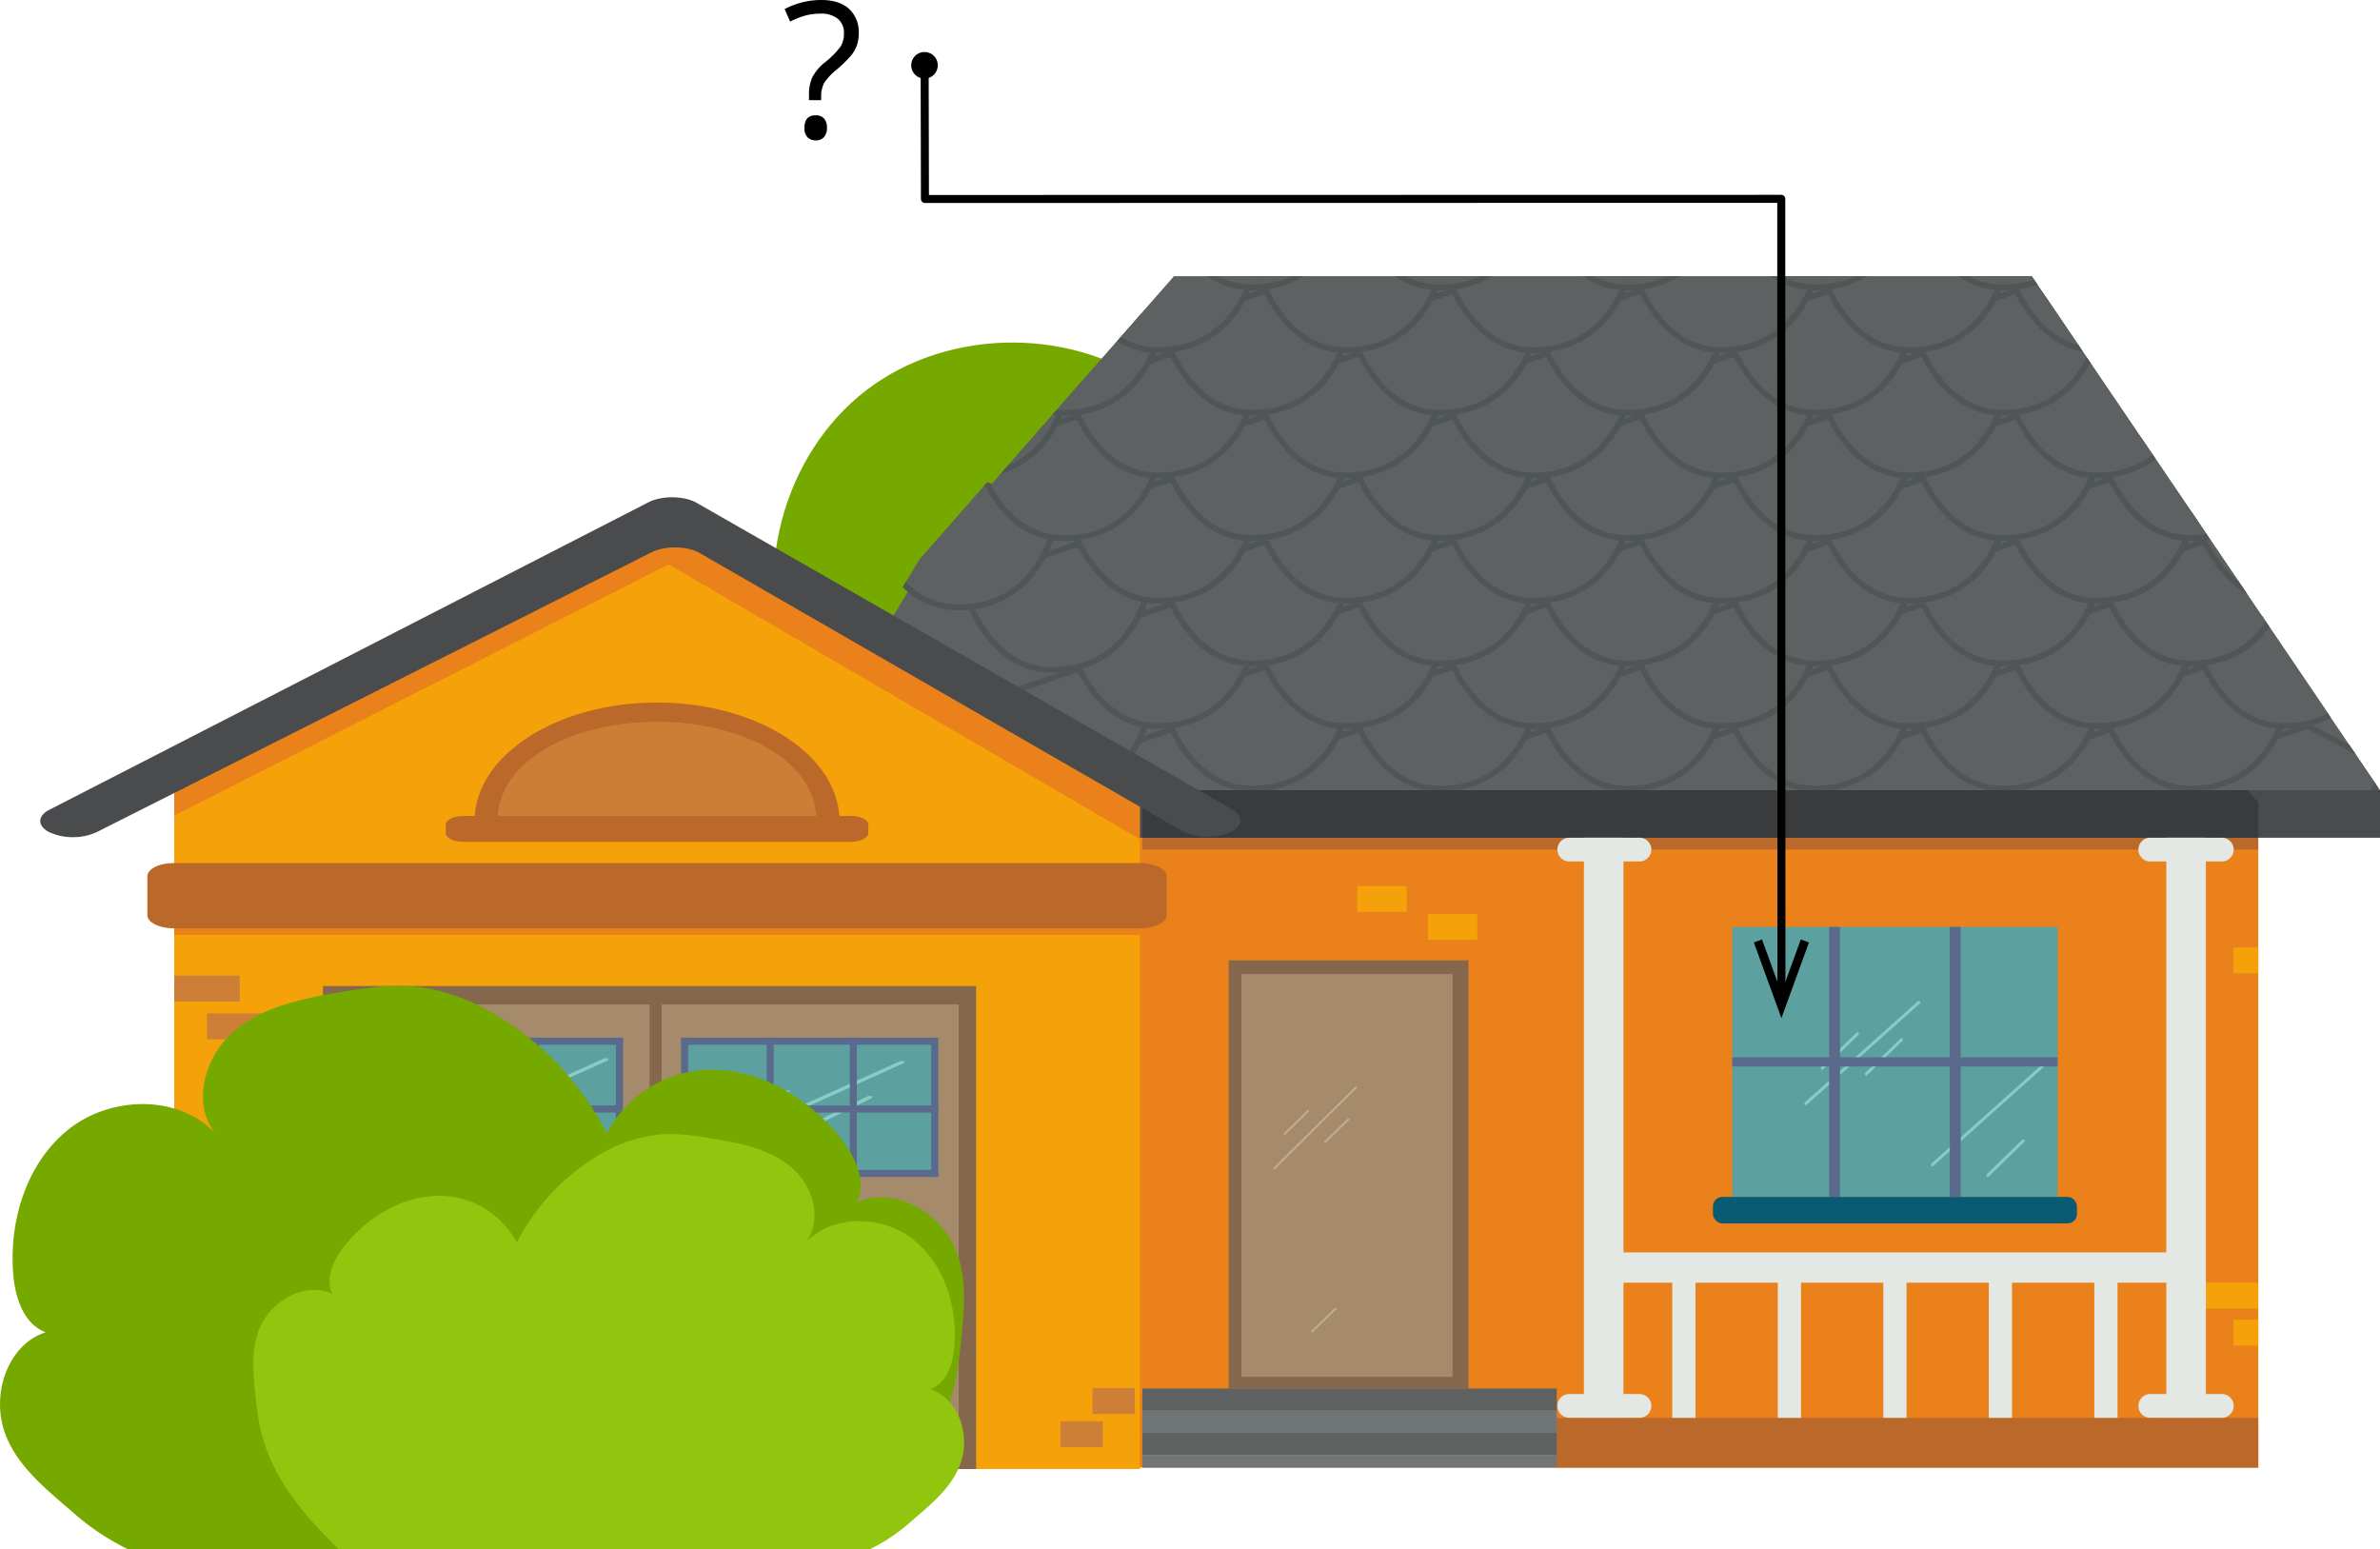 <svg xmlns="http://www.w3.org/2000/svg" width="632.91" height="412.01" viewBox="0 0 632.91 412.01">
  <defs>
    <style>
      .cls-1 {
        fill: #76a900;
      }

      .cls-1, .cls-10, .cls-14, .cls-18, .cls-22, .cls-23, .cls-24, .cls-25, .cls-26, .cls-27, .cls-29, .cls-30, .cls-31, .cls-4, .cls-6, .cls-7, .cls-8, .cls-9 {
        fill-rule: evenodd;
      }

      .cls-2, .cls-25 {
        fill: #ea811a;
      }

      .cls-23, .cls-3 {
        fill: #f4a10a;
      }

      .cls-4 {
        fill: #4a4b4d;
      }

      .cls-27, .cls-5 {
        fill: #ba692a;
      }

      .cls-6 {
        fill: #3a3b3d;
      }

      .cls-19, .cls-7 {
        fill: #5d6162;
      }

      .cls-8 {
        fill: #505656;
      }

      .cls-9 {
        fill: #494c4d;
      }

      .cls-10 {
        fill: #3f4444;
      }

      .cls-11 {
        fill: #85674d;
      }

      .cls-12 {
        fill: #a58a6c;
      }

      .cls-13 {
        fill: #5ca09f;
      }

      .cls-14 {
        fill: #87ccc9;
      }

      .cls-15 {
        fill: #5a6a8c;
      }

      .cls-16 {
        fill: #095b73;
      }

      .cls-17, .cls-18 {
        fill: #e3e8e4;
      }

      .cls-20 {
        fill: #707676;
      }

      .cls-21 {
        fill: #5e6263;
      }

      .cls-22 {
        fill: #c4aa90;
      }

      .cls-24 {
        fill: #8ba850;
      }

      .cls-26 {
        fill: #cc7e36;
      }

      .cls-28 {
        fill: #cd7f37;
      }

      .cls-29 {
        fill: #90c70e;
      }

      .cls-31 {
        fill: none;
        stroke: #000;
        stroke-linecap: round;
        stroke-linejoin: round;
        stroke-width: 2.13px;
      }
    </style>
  </defs>
  <title>flat1Asset 1</title>
  <g id="Layer_2" data-name="Layer 2">
    <g id="Layer_1-2" data-name="Layer 1">
      <path class="cls-1" d="M190.79,387.8c-17.87,3.26-37.94,4.14-52.45-6.78s-16.79-37.59-.36-45.33c-17.84-8-33.94-24.51-33.42-44.06s25.36-36.21,40.81-24.24c-7.91-22.72-15.24-49.91-.78-69.14,14.29-19,42-19.78,65.78-18.78-10.93-25.88-2.26-58.63,20-75.7s56.19-16.89,78.31.42c6.46-17.62,32.4-20.61,47.69-9.73s22,30.08,26.36,48.34c18.36,76.73,11,157,3.51,235.52Z"/>
      <rect class="cls-2" x="289.96" y="195.82" width="310.58" height="194.44"/>
      <rect class="cls-3" x="580.72" y="341.08" width="19.81" height="6.89"/>
      <polygon class="cls-4" points="618.6 195.82 632.91 210.13 632.91 222.76 209.52 222.76 209.52 210.13 302.95 189.09 618.6 195.82"/>
      <rect class="cls-5" x="303.79" y="222.76" width="296.74" height="3.15"/>
      <polygon class="cls-6" points="600.54 222.76 303.79 222.76 303.79 210.13 597.62 210.13 600.54 213.29 600.54 222.76"/>
      <polygon class="cls-7" points="247.68 147 312.21 73.49 540.32 73.49 632.91 210.13 209.52 210.13 247.68 147"/>
      <polygon class="cls-7" points="236.93 211.87 236.17 211.47 234.99 211.87 236.93 211.87"/>
      <polygon class="cls-7" points="286.84 211.87 286.09 211.47 284.9 211.87 286.84 211.87"/>
      <polygon class="cls-8" points="288.48 211.87 282.52 211.87 286.15 210.63 288.48 211.87"/>
      <polygon class="cls-7" points="339.95 210.13 339.19 209.73 338.01 210.13 339.95 210.13"/>
      <polygon class="cls-8" points="341.58 210.13 335.62 210.13 339.26 208.89 341.58 210.13"/>
      <polygon class="cls-7" points="389.87 210.13 389.11 209.73 387.93 210.13 389.87 210.13"/>
      <polygon class="cls-8" points="391.5 210.13 385.54 210.13 389.18 208.89 391.5 210.13"/>
      <polygon class="cls-7" points="439.79 210.13 439.03 209.73 437.85 210.13 439.79 210.13"/>
      <polygon class="cls-8" points="441.42 210.13 435.46 210.13 439.1 208.89 441.42 210.13"/>
      <polygon class="cls-7" points="489.71 210.13 488.95 209.73 487.77 210.13 489.71 210.13"/>
      <polygon class="cls-8" points="491.34 210.13 485.38 210.13 489.02 208.89 491.34 210.13"/>
      <polygon class="cls-7" points="539.62 210.13 538.87 209.73 537.68 210.13 539.62 210.13"/>
      <polygon class="cls-8" points="541.25 210.13 535.3 210.13 538.93 208.89 541.25 210.13"/>
      <polygon class="cls-7" points="589.54 210.13 588.79 209.73 587.6 210.13 589.54 210.13"/>
      <polygon class="cls-8" points="591.17 210.13 585.22 210.13 588.85 208.89 591.17 210.13"/>
      <path class="cls-7" d="M283.94,203.36a41.14,41.14,0,0,0,2.54,6.77h45.31a34.9,34.9,0,0,0,2.07-6.62l-19.62-10.44Z"/>
      <path class="cls-8" d="M284.87,203.85a43.84,43.84,0,0,0,2.48,6.28h-1.69a41.73,41.73,0,0,1-2.47-6.58l-.17-.69,31.28-10.63,20.43,10.87-.12.56a35.87,35.87,0,0,1-2,6.47h-1.73a34.77,34.77,0,0,0,2.07-6.22l-18.82-10Z"/>
      <path class="cls-7" d="M333.85,203.36a41.15,41.15,0,0,0,2.54,6.77h45.31a34.94,34.94,0,0,0,2.06-6.62l-19.62-10.44Z"/>
      <path class="cls-8" d="M334.8,203.85a43.64,43.64,0,0,0,2.48,6.28h-1.69a41.56,41.56,0,0,1-2.47-6.58l-.17-.69,31.28-10.63,20.42,10.86-.11.56a35.87,35.87,0,0,1-2,6.47h-1.74a34.79,34.79,0,0,0,2.07-6.22l-18.81-10Z"/>
      <path class="cls-7" d="M383.77,203.36a41.23,41.23,0,0,0,2.54,6.77h45.31a34.89,34.89,0,0,0,2.07-6.62l-19.62-10.44Z"/>
      <path class="cls-8" d="M384.71,203.85a43.76,43.76,0,0,0,2.48,6.28H385.5a42.17,42.17,0,0,1-2.47-6.58l-.17-.69,31.28-10.63,20.42,10.86-.11.56a35.73,35.73,0,0,1-2,6.47h-1.73a34.79,34.79,0,0,0,2.07-6.22L414,193.9Z"/>
      <path class="cls-7" d="M433.69,203.36a41.09,41.09,0,0,0,2.54,6.77h45.32a34.89,34.89,0,0,0,2.07-6.62L464,193.07Z"/>
      <path class="cls-8" d="M434.63,203.85a43.72,43.72,0,0,0,2.48,6.28h-1.69a41.57,41.57,0,0,1-2.47-6.58l-.17-.69,31.28-10.63,20.42,10.86-.11.56a35.7,35.7,0,0,1-2,6.47h-1.74a34.81,34.81,0,0,0,2.07-6.22l-18.81-10Z"/>
      <path class="cls-7" d="M483.61,203.36a41.09,41.09,0,0,0,2.54,6.77h45.31a34.91,34.91,0,0,0,2.07-6.62l-19.62-10.44Z"/>
      <path class="cls-8" d="M484.55,203.85a43.66,43.66,0,0,0,2.48,6.28h-1.69a41.85,41.85,0,0,1-2.47-6.58l-.17-.69L514,192.23l20.43,10.86-.11.56a35.78,35.78,0,0,1-2,6.47h-1.74a34.81,34.81,0,0,0,2.07-6.22l-18.81-10Z"/>
      <path class="cls-7" d="M533.53,203.36a41.1,41.1,0,0,0,2.54,6.77h45.31a34.89,34.89,0,0,0,2.07-6.62l-19.62-10.44Z"/>
      <path class="cls-8" d="M534.47,203.85a43.73,43.73,0,0,0,2.48,6.28h-1.69a41.8,41.8,0,0,1-2.47-6.58l-.18-.69,31.28-10.63,20.43,10.86-.11.56a35.7,35.7,0,0,1-2,6.47h-1.74a34.85,34.85,0,0,0,2.07-6.22l-18.82-10Z"/>
      <path class="cls-7" d="M583.45,203.36a41.16,41.16,0,0,0,2.54,6.77h45.31q.32-.75.59-1.49l-6.27-9.25-11.88-6.32Z"/>
      <path class="cls-8" d="M584.39,203.85a43.7,43.7,0,0,0,2.48,6.28h-1.69a41.51,41.51,0,0,1-2.47-6.58l-.18-.69,31.28-10.63L624.7,198l1.85,2.72-12.86-6.85-29.29,10Zm46,6.28c.35-.81.66-1.58.92-2.3l1.09,1.61-.27.69Z"/>
      <path class="cls-7" d="M255.79,188.44s5.69,22.69,23.56,23,24.6-14.23,26.36-22.88l-19.62-10.44Z"/>
      <path class="cls-8" d="M256.73,188.93c1.12,3.73,7.28,21.48,22.64,21.76h.58c18.66,0,23.82-17,24.89-21.72L286,179l-29.29,10Zm27.87,22.94h-8.76c-15.52-3-20.74-23-20.8-23.24l-.17-.68,31.28-10.63,20.43,10.86-.11.56C304.38,199,297.57,209.77,284.6,211.87Z"/>
      <path class="cls-7" d="M308.89,186.7s5.7,22.69,23.56,23,24.6-14.23,26.36-22.88L339.19,176.4Z"/>
      <path class="cls-8" d="M309.84,187.19c1.12,3.72,7.28,21.47,22.63,21.76h.58c18.66,0,23.81-17,24.89-21.72l-18.81-10-29.29,10Zm27.87,22.94h-8.76c-15.52-3-20.74-23-20.8-23.24l-.17-.68,31.28-10.63,20.42,10.86-.12.56C357.49,197.24,350.68,208,337.71,210.13Z"/>
      <path class="cls-7" d="M358.81,186.7s5.69,22.69,23.56,23,24.6-14.23,26.36-22.88L389.11,176.4Z"/>
      <path class="cls-8" d="M359.75,187.19c1.12,3.72,7.29,21.47,22.64,21.76H383c18.66,0,23.81-17,24.89-21.72l-18.81-10-29.29,10Zm27.88,22.94h-8.76c-15.52-3-20.75-23-20.8-23.24l-.17-.68,31.28-10.63,20.42,10.86-.11.56C407.4,197.24,400.59,208,387.63,210.13Z"/>
      <path class="cls-7" d="M408.73,186.7s5.7,22.69,23.56,23,24.6-14.23,26.36-22.88L439,176.4Z"/>
      <path class="cls-8" d="M409.67,187.19c1.12,3.72,7.29,21.47,22.64,21.76h.58c18.66,0,23.81-17,24.88-21.72l-18.81-10-29.29,10Zm27.88,22.94h-8.76c-15.52-3-20.75-23-20.8-23.24l-.17-.68,31.28-10.63,20.42,10.86-.11.56C457.33,197.24,450.51,208,437.55,210.13Z"/>
      <path class="cls-7" d="M458.65,186.7s5.69,22.69,23.56,23,24.61-14.23,26.36-22.88L488.95,176.4Z"/>
      <path class="cls-8" d="M459.59,187.19c1.12,3.72,7.29,21.47,22.64,21.76h.58c18.66,0,23.81-17,24.89-21.72l-18.81-10-29.29,10Zm27.88,22.94h-8.76c-15.52-3-20.75-23-20.8-23.24l-.17-.68L489,175.57l20.42,10.86-.11.56C507.24,197.24,500.43,208,487.47,210.13Z"/>
      <path class="cls-7" d="M508.57,186.7s5.69,22.69,23.56,23,24.6-14.23,26.36-22.88L538.87,176.4Z"/>
      <path class="cls-8" d="M509.51,187.19c1.12,3.72,7.29,21.47,22.64,21.76h.58c18.66,0,23.82-17,24.89-21.72l-18.82-10-29.29,10Zm27.88,22.94h-8.76c-15.52-3-20.75-23-20.8-23.24l-.17-.68,31.28-10.63,20.43,10.86-.12.56C557.17,197.24,550.35,208,537.39,210.13Z"/>
      <path class="cls-7" d="M558.49,186.7s5.69,22.69,23.56,23,24.6-14.23,26.36-22.88L588.79,176.4Z"/>
      <path class="cls-8" d="M559.43,187.19c1.12,3.72,7.29,21.47,22.64,21.76h.58c18.66,0,23.81-17,24.89-21.72l-18.81-10-29.29,10Zm27.88,22.94h-8.76c-15.53-3-20.75-23-20.8-23.24l-.18-.68,31.28-10.63,20.43,10.86-.11.56C607.09,197.24,600.28,208,587.31,210.13Z"/>
      <path class="cls-7" d="M283.94,170s5.69,22.69,23.56,23,24.6-14.23,26.36-22.88l-19.62-10.44Z"/>
      <path class="cls-8" d="M284.87,170.53c1.12,3.72,7.28,21.48,22.63,21.76h.58c18.66,0,23.82-17,24.89-21.71l-18.82-10-29.29,10Zm23.21,23.31h-.6c-18.24-.34-24.23-23.37-24.29-23.6l-.17-.69L314.3,158.9l20.43,10.87-.11.56C332.29,181.75,324.1,193.83,308.08,193.83Z"/>
      <path class="cls-7" d="M333.85,170s5.7,22.69,23.56,23,24.6-14.23,26.36-22.88l-19.62-10.44Z"/>
      <path class="cls-8" d="M334.8,170.53c1.12,3.72,7.28,21.48,22.63,21.76H358c18.66,0,23.81-17,24.88-21.71l-18.81-10-29.29,10ZM358,193.83h-.6c-18.24-.34-24.23-23.37-24.29-23.6l-.17-.69,31.28-10.63,20.42,10.87-.11.56C382.21,181.75,374,193.83,358,193.83Z"/>
      <path class="cls-7" d="M383.77,170s5.7,22.69,23.56,23,24.6-14.23,26.36-22.88l-19.62-10.44Z"/>
      <path class="cls-8" d="M384.71,170.53c1.12,3.72,7.29,21.48,22.64,21.76h.58c18.66,0,23.81-17,24.89-21.71l-18.81-10-29.29,10Zm23.21,23.31h-.6c-18.24-.34-24.23-23.37-24.29-23.6l-.17-.69,31.28-10.63,20.42,10.87-.11.56C432.13,181.75,423.94,193.83,407.92,193.83Z"/>
      <path class="cls-7" d="M433.69,170s5.69,22.69,23.56,23,24.61-14.23,26.36-22.88L464,159.74Z"/>
      <path class="cls-8" d="M434.63,170.53c1.12,3.72,7.29,21.48,22.64,21.76h.58c18.66,0,23.81-17,24.89-21.71l-18.81-10-29.3,10Zm23.21,23.31h-.6c-18.24-.34-24.24-23.37-24.29-23.6l-.17-.69,31.28-10.63,20.42,10.87-.11.56C482.05,181.75,473.86,193.83,457.84,193.83Z"/>
      <path class="cls-7" d="M483.61,170s5.69,22.69,23.56,23,24.6-14.23,26.36-22.88l-19.62-10.44Z"/>
      <path class="cls-8" d="M484.55,170.53c1.12,3.72,7.29,21.48,22.64,21.76h.58c18.66,0,23.81-17,24.89-21.71l-18.81-10-29.29,10Zm23.21,23.31h-.6c-18.24-.34-24.23-23.37-24.29-23.6l-.17-.69L514,158.9l20.43,10.87-.11.56C532,181.75,523.78,193.83,507.76,193.83Z"/>
      <path class="cls-7" d="M533.53,170s5.69,22.69,23.56,23,24.6-14.23,26.36-22.88l-19.62-10.44Z"/>
      <path class="cls-8" d="M534.47,170.53c1.12,3.72,7.29,21.48,22.64,21.76h.58c18.66,0,23.81-17,24.89-21.71l-18.82-10-29.29,10Zm23.21,23.31h-.6c-18.24-.34-24.23-23.37-24.29-23.6l-.18-.69,31.28-10.63,20.43,10.87-.11.56C581.89,181.75,573.7,193.83,557.68,193.83Z"/>
      <path class="cls-7" d="M583.45,170s5.7,22.69,23.56,23a25.45,25.45,0,0,0,12.47-2.74l-17.92-26.44Z"/>
      <path class="cls-8" d="M584.39,170.53c1.12,3.72,7.29,21.48,22.64,21.76h.58A24.33,24.33,0,0,0,619,189.66l.87,1.28a26,26,0,0,1-12.3,2.89H607c-18.24-.34-24.23-23.37-24.29-23.6l-.18-.69,18.59-6.32.89,1.32Z"/>
      <path class="cls-7" d="M255.79,155.11s5.69,22.69,23.56,23,24.6-14.23,26.36-22.88l-19.62-10.44Z"/>
      <path class="cls-8" d="M256.73,155.61c1.12,3.72,7.28,21.47,22.64,21.76h.58c18.66,0,23.82-17,24.89-21.71l-18.81-10-29.29,10Zm23.2,23.31h-.6c-18.24-.34-24.23-23.37-24.29-23.6l-.17-.69L286.15,144l20.43,10.86-.11.56C304.14,166.83,296,178.91,279.93,178.91Z"/>
      <path class="cls-7" d="M308.89,153.37s5.7,22.69,23.56,23,24.6-14.23,26.36-22.88l-19.62-10.44Z"/>
      <path class="cls-8" d="M309.84,153.87c1.12,3.72,7.28,21.47,22.63,21.76h.58c18.66,0,23.81-17,24.89-21.71l-18.81-10-29.29,10ZM333,177.17h-.6c-18.24-.34-24.23-23.37-24.29-23.6l-.17-.69,31.28-10.63,20.42,10.86-.12.56C357.25,165.08,349.06,177.17,333,177.17Z"/>
      <path class="cls-7" d="M358.81,153.37s5.69,22.69,23.56,23,24.6-14.23,26.36-22.88l-19.62-10.44Z"/>
      <path class="cls-8" d="M359.75,153.87c1.12,3.72,7.29,21.47,22.64,21.76H383c18.66,0,23.81-17,24.89-21.71l-18.81-10-29.29,10ZM383,177.17h-.6c-18.24-.34-24.24-23.37-24.29-23.6l-.17-.69,31.28-10.63,20.42,10.86-.11.56C407.17,165.08,399,177.17,383,177.17Z"/>
      <path class="cls-7" d="M408.73,153.37s5.7,22.69,23.56,23,24.6-14.23,26.36-22.88L439,143.08Z"/>
      <path class="cls-8" d="M409.67,153.87c1.12,3.72,7.29,21.47,22.64,21.76h.58c18.66,0,23.81-17,24.88-21.71l-18.81-10-29.29,10Zm23.21,23.3h-.6C414,176.82,408,153.79,408,153.56l-.17-.69,31.28-10.63,20.42,10.86-.11.56C457.09,165.08,448.9,177.17,432.88,177.17Z"/>
      <path class="cls-7" d="M458.65,153.37s5.69,22.69,23.56,23,24.61-14.23,26.36-22.88l-19.62-10.44Z"/>
      <path class="cls-8" d="M459.59,153.87c1.12,3.72,7.29,21.47,22.64,21.76h.58c18.66,0,23.81-17,24.89-21.71l-18.81-10-29.29,10Zm23.21,23.3h-.6c-18.24-.34-24.24-23.37-24.29-23.6l-.17-.69L489,142.24l20.42,10.86-.11.56C507,165.08,498.82,177.17,482.8,177.17Z"/>
      <path class="cls-7" d="M508.57,153.37s5.69,22.69,23.56,23,24.6-14.23,26.36-22.88l-19.63-10.44Z"/>
      <path class="cls-8" d="M509.51,153.87c1.12,3.72,7.29,21.47,22.64,21.76h.58c18.66,0,23.82-17,24.89-21.71l-18.82-10-29.29,10Zm23.21,23.3h-.6c-18.24-.34-24.23-23.37-24.29-23.6l-.17-.69,31.28-10.63,20.43,10.86-.12.56C556.93,165.08,548.74,177.17,532.72,177.17Z"/>
      <path class="cls-7" d="M558.49,153.37s5.69,22.69,23.56,23c10.32.19,16.92-4.58,21-10.32l-15.34-22.63Z"/>
      <path class="cls-8" d="M559.43,153.87c1.12,3.72,7.29,21.47,22.64,21.76h.58c10.1,0,16.24-5,19.92-10.28l1,1.41a24.84,24.84,0,0,1-20.88,10.41H582c-18.24-.34-24.24-23.37-24.29-23.6l-.18-.69,29.7-10.09.89,1.32Z"/>
      <path class="cls-7" d="M240.44,155.45a20.2,20.2,0,0,0,14,6c17.87.34,24.6-14.23,26.36-22.88l-18.64-9.92-17.62,20.07h0Z"/>
      <path class="cls-8" d="M240.87,154.74a19.48,19.48,0,0,0,13.54,6H255c18.66,0,23.82-17,24.89-21.71l-18.29-9.73,1-1.18,19,10.11-.11.56c-2.32,11.42-10.51,23.5-26.53,23.5h-.6a20.83,20.83,0,0,1-14.32-6.16Z"/>
      <path class="cls-7" d="M283.94,136.71s5.69,22.69,23.56,23,24.6-14.23,26.36-22.88l-19.62-10.44Z"/>
      <path class="cls-8" d="M284.87,137.2c1.12,3.73,7.28,21.48,22.63,21.77h.58c18.66,0,23.82-17,24.89-21.71l-18.82-10-29.29,10Zm23.2,23.31h-.6c-18.24-.34-24.23-23.37-24.29-23.6l-.17-.69,31.28-10.63,20.43,10.87-.11.56C332.29,148.42,324.1,160.51,308.08,160.51Z"/>
      <path class="cls-7" d="M333.85,136.71s5.7,22.69,23.56,23,24.6-14.23,26.36-22.88l-19.62-10.44Z"/>
      <path class="cls-8" d="M334.8,137.2c1.12,3.73,7.28,21.48,22.63,21.77H358c18.66,0,23.81-17,24.88-21.71l-18.81-10-29.29,10ZM358,160.51h-.6c-18.24-.34-24.23-23.37-24.29-23.6l-.17-.69,31.28-10.63,20.42,10.86-.11.56C382.21,148.42,374,160.51,358,160.51Z"/>
      <path class="cls-7" d="M383.77,136.71s5.7,22.69,23.56,23,24.6-14.23,26.36-22.88l-19.62-10.44Z"/>
      <path class="cls-8" d="M384.71,137.2c1.12,3.73,7.29,21.48,22.64,21.77h.58c18.66,0,23.81-17,24.89-21.71l-18.81-10-29.29,10Zm23.21,23.31h-.6c-18.24-.34-24.23-23.37-24.29-23.6l-.17-.69,31.28-10.63,20.42,10.86-.11.56C432.13,148.42,423.94,160.51,407.92,160.51Z"/>
      <path class="cls-7" d="M433.69,136.71s5.69,22.69,23.56,23,24.61-14.23,26.36-22.88L464,126.41Z"/>
      <path class="cls-8" d="M434.63,137.2c1.12,3.73,7.29,21.48,22.64,21.77h.58c18.66,0,23.81-17,24.89-21.71l-18.81-10-29.3,10Zm23.21,23.31h-.6c-18.24-.34-24.24-23.37-24.29-23.6l-.17-.69,31.28-10.63,20.42,10.86-.11.56C482.05,148.42,473.86,160.51,457.84,160.51Z"/>
      <path class="cls-7" d="M483.61,136.71s5.69,22.69,23.56,23,24.6-14.23,26.36-22.88l-19.62-10.44Z"/>
      <path class="cls-8" d="M484.55,137.2c1.12,3.73,7.29,21.48,22.64,21.77h.58c18.66,0,23.81-17,24.89-21.71l-18.81-10-29.29,10Zm23.21,23.31h-.6c-18.24-.34-24.23-23.37-24.29-23.6l-.17-.69L514,125.58l20.43,10.86-.11.56C532,148.42,523.78,160.51,507.76,160.51Z"/>
      <path class="cls-7" d="M533.53,136.71s5.69,22.69,23.56,23c17.72.33,24.49-14,26.31-22.66l-.26-.38-19.32-10.28Z"/>
      <path class="cls-8" d="M534.47,137.2c1.12,3.73,7.29,21.48,22.64,21.77h.58c18.66,0,23.81-17,24.89-21.71l-18.82-10-29.29,10Zm47.75-1.87L584,138c-2.57,11.13-10.74,22.56-26.32,22.56h-.6c-18.24-.34-24.23-23.37-24.29-23.6l-.18-.69,31.28-10.63Z"/>
      <path class="cls-7" d="M583.66,137.45c.87,2.9,4.55,13.65,12.93,19.09Z"/>
      <path class="cls-8" d="M585.32,139.9c1.5,3.92,4.62,10.4,10,14.7l2.3,3.39c-11-6-14.83-20.91-14.87-21.1l-.18-.69.23-.08Z"/>
      <path class="cls-7" d="M263,129.6c3.53,6.25,9.69,13.29,19.58,13.47,17.86.33,24.6-14.23,26.36-22.88l-19.62-10.44-12.68,4.31Z"/>
      <path class="cls-8" d="M263.51,129c3.43,6.14,9.43,13.16,19,13.34,19.21.41,24.39-16.92,25.47-21.71l-18.81-10-13.63,4.63,2-2.32,11.72-4,20.43,10.87-.11.56c-2.32,11.42-10.51,23.5-26.53,23.5h-.6c-10.07-.19-16.41-7.3-20.07-13.66Z"/>
      <path class="cls-7" d="M308.89,120s5.7,22.69,23.56,23,24.6-14.23,26.36-22.88l-19.62-10.44Z"/>
      <path class="cls-8" d="M309.84,120.54c1.12,3.72,7.28,21.48,22.63,21.76h.58c18.66,0,23.81-17,24.89-21.71l-18.81-10-29.29,10ZM333,143.84h-.6c-18.24-.34-24.23-23.37-24.29-23.6l-.17-.69,31.28-10.63,20.42,10.87-.12.56C357.25,131.76,349.06,143.84,333,143.84Z"/>
      <path class="cls-7" d="M358.81,120s5.69,22.69,23.56,23,24.6-14.23,26.36-22.88l-19.62-10.44Z"/>
      <path class="cls-8" d="M359.75,120.54c1.12,3.72,7.29,21.48,22.64,21.76H383c18.66,0,23.81-17,24.89-21.71l-18.81-10-29.29,10ZM383,143.84h-.6c-18.24-.34-24.24-23.37-24.29-23.6l-.17-.69,31.28-10.63,20.42,10.87-.11.56C407.17,131.76,399,143.84,383,143.84Z"/>
      <path class="cls-7" d="M408.73,120s5.7,22.69,23.56,23,24.6-14.23,26.36-22.88L439,109.75Z"/>
      <path class="cls-8" d="M409.67,120.54c1.12,3.72,7.29,21.48,22.64,21.76h.58c18.66,0,23.81-17,24.88-21.71l-18.81-10-29.29,10Zm23.21,23.31h-.6C414,143.5,408,120.47,408,120.24l-.17-.69,31.28-10.63,20.42,10.87-.11.56C457.09,131.76,448.9,143.84,432.88,143.84Z"/>
      <path class="cls-7" d="M458.65,120s5.69,22.69,23.56,23,24.61-14.23,26.36-22.88l-19.62-10.44Z"/>
      <path class="cls-8" d="M459.59,120.54c1.12,3.72,7.29,21.48,22.64,21.76h.58c18.66,0,23.81-17,24.89-21.71l-18.81-10-29.29,10Zm23.21,23.31h-.6c-18.24-.34-24.24-23.37-24.29-23.6l-.17-.69L489,108.92l20.42,10.87-.11.56C507,131.76,498.82,143.84,482.8,143.84Z"/>
      <path class="cls-7" d="M508.57,120s5.69,22.69,23.56,23,24.6-14.23,26.36-22.88l-19.63-10.44Z"/>
      <path class="cls-8" d="M509.51,120.54c1.12,3.72,7.29,21.48,22.64,21.76h.58c18.66,0,23.82-17,24.89-21.71l-18.82-10-29.29,10Zm23.21,23.31h-.6c-18.24-.34-24.23-23.37-24.29-23.6l-.17-.69,31.28-10.63,20.43,10.87-.12.56C556.93,131.76,548.74,143.84,532.72,143.84Z"/>
      <path class="cls-7" d="M558.49,120s5.69,22.69,23.56,23a29.12,29.12,0,0,0,5.18-.35l-17.87-26.37Z"/>
      <path class="cls-8" d="M559.43,120.54c1.12,3.72,7.29,21.48,22.64,21.76h.58a28.07,28.07,0,0,0,4.1-.29l.95,1.4a29.05,29.05,0,0,1-5.06.43H582c-18.24-.34-24.24-23.37-24.29-23.6l-.18-.69,11.34-3.86.89,1.32Z"/>
      <path class="cls-7" d="M267,125c9.43-3.3,14.14-11.72,16.16-18.41Z"/>
      <path class="cls-8" d="M268.08,123.76c8-3.39,11.89-10.62,13.74-15.65l2.52-2.87c-2.22,8.87-8,17.8-18.3,20.84Z"/>
      <path class="cls-7" d="M284.45,105.11c1.75,5.3,8.19,21,23,21.3,17.87.33,24.6-14.23,26.36-22.88L314.23,93.09l-27.4,9.31Z"/>
      <path class="cls-8" d="M285,104.43c1.49,4.66,7.77,20.94,22.46,21.21h.58c18.66,0,23.82-17,24.89-21.71l-18.82-10-28.35,9.64,2-2.31,26.45-9,20.43,10.86-.11.56c-2.32,11.42-10.51,23.5-26.53,23.5h-.6c-14.86-.28-21.59-15.61-23.6-21.41Z"/>
      <path class="cls-7" d="M333.85,103.39s5.7,22.69,23.56,23,24.6-14.23,26.36-22.88L364.15,93.09Z"/>
      <path class="cls-8" d="M334.8,103.88c1.12,3.72,7.28,21.48,22.63,21.76H358c18.66,0,23.81-17,24.88-21.71l-18.81-10-29.29,10ZM358,127.18h-.6c-18.24-.34-24.23-23.37-24.29-23.61l-.17-.68,31.28-10.63,20.42,10.86-.11.56C382.21,115.1,374,127.18,358,127.18Z"/>
      <path class="cls-7" d="M383.77,103.39s5.7,22.69,23.56,23,24.6-14.23,26.36-22.88L414.07,93.09Z"/>
      <path class="cls-8" d="M384.71,103.88c1.12,3.72,7.29,21.48,22.64,21.76h.58c18.66,0,23.81-17,24.89-21.71L414,93.92l-29.29,10Zm23.21,23.31h-.6c-18.24-.34-24.23-23.37-24.29-23.61l-.17-.68,31.28-10.63,20.42,10.86-.11.56C432.13,115.1,423.94,127.18,407.92,127.18Z"/>
      <path class="cls-7" d="M433.69,103.39s5.69,22.69,23.56,23,24.61-14.23,26.36-22.88L464,93.09Z"/>
      <path class="cls-8" d="M434.63,103.88c1.12,3.72,7.29,21.48,22.64,21.76h.58c18.66,0,23.81-17,24.89-21.71l-18.81-10-29.3,10Zm23.21,23.31h-.6C439,126.84,433,103.8,432.95,103.57l-.17-.68,31.28-10.63,20.42,10.86-.11.56C482.05,115.1,473.86,127.18,457.84,127.18Z"/>
      <path class="cls-7" d="M483.61,103.39s5.69,22.69,23.56,23,24.6-14.23,26.36-22.88L513.91,93.09Z"/>
      <path class="cls-8" d="M484.55,103.88c1.12,3.72,7.29,21.48,22.64,21.76h.58c18.66,0,23.81-17,24.89-21.71l-18.81-10-29.29,10Zm23.21,23.31h-.6c-18.24-.34-24.23-23.37-24.29-23.61l-.17-.68L514,92.26l20.43,10.86-.11.56C532,115.1,523.78,127.18,507.76,127.18Z"/>
      <path class="cls-7" d="M533.53,103.39s5.69,22.69,23.56,23a24.41,24.41,0,0,0,15.79-4.86L555.51,95.91Z"/>
      <path class="cls-8" d="M534.47,103.88c1.12,3.72,7.29,21.48,22.64,21.76h.58a23.35,23.35,0,0,0,14.75-4.76l.87,1.28a25.18,25.18,0,0,1-15.62,5h-.6c-18.24-.34-24.23-23.37-24.29-23.61l-.18-.68,22.46-7.63.89,1.32Z"/>
      <path class="cls-7" d="M280.51,109.6a20.22,20.22,0,0,0,2,.14c17.86.34,24.6-14.23,26.36-22.88l-5.74-3.05Z"/>
      <path class="cls-8" d="M281.13,108.9c.46,0,.94.07,1.42.08h.58c18.66,0,23.82-17,24.89-21.71l-5.39-2.87,1-1.18,6.09,3.24-.11.56c-2.32,11.42-10.51,23.5-26.53,23.5h-.6a20.93,20.93,0,0,1-2.62-.21Z"/>
      <path class="cls-7" d="M308.89,86.72s5.7,22.69,23.56,23,24.6-14.23,26.36-22.88L339.19,76.42Z"/>
      <path class="cls-8" d="M309.84,87.22c1.12,3.72,7.28,21.47,22.63,21.76h.58c18.66,0,23.81-17,24.89-21.71l-18.81-10-29.29,10ZM333,110.52h-.6c-18.24-.34-24.23-23.37-24.29-23.6l-.17-.69,31.28-10.63,20.42,10.87-.12.56C357.25,98.43,349.06,110.52,333,110.52Z"/>
      <path class="cls-7" d="M358.81,86.72s5.69,22.69,23.56,23S407,95.51,408.73,86.86L389.11,76.42Z"/>
      <path class="cls-8" d="M359.75,87.22c1.12,3.72,7.29,21.47,22.64,21.76H383c18.66,0,23.81-17,24.89-21.71L389,77.26l-29.29,10ZM383,110.52h-.6c-18.24-.34-24.24-23.37-24.29-23.6l-.17-.69,31.28-10.63L409.6,86.46l-.11.56C407.17,98.43,399,110.52,383,110.52Z"/>
      <path class="cls-7" d="M408.73,86.72s5.7,22.69,23.56,23,24.6-14.23,26.36-22.88L439,76.42Z"/>
      <path class="cls-8" d="M409.67,87.22c1.12,3.72,7.29,21.47,22.64,21.76h.58c18.66,0,23.81-17,24.88-21.71L439,77.26l-29.29,10Zm23.21,23.3h-.6C414,110.17,408,87.14,408,86.91l-.17-.69L439.1,75.59l20.42,10.87-.11.56C457.09,98.43,448.9,110.52,432.88,110.52Z"/>
      <path class="cls-7" d="M458.65,86.72s5.69,22.69,23.56,23,24.61-14.23,26.36-22.88L488.95,76.42Z"/>
      <path class="cls-8" d="M459.59,87.22c1.12,3.72,7.29,21.47,22.64,21.76h.58c18.66,0,23.81-17,24.89-21.71l-18.81-10-29.29,10Zm23.21,23.3h-.6C464,110.17,458,87.14,457.91,86.91l-.17-.69L489,75.59l20.42,10.87-.11.56C507,98.43,498.82,110.52,482.8,110.52Z"/>
      <path class="cls-7" d="M508.57,86.72s5.69,22.69,23.56,23c12.49.23,19.53-6.81,23.25-14L544.25,79.28l-5.38-2.86Z"/>
      <path class="cls-8" d="M509.51,87.22c1.12,3.72,7.29,21.47,22.64,21.76h.58c12.47,0,18.91-7.59,22.13-14l1,1.51c-4.14,7.78-11.62,14.06-23.17,14.06h-.6c-18.24-.34-24.23-23.37-24.29-23.6l-.17-.69,31.28-10.63,4.4,2.34,1.84,2.72-6.37-3.39Z"/>
      <path class="cls-7" d="M297.55,90.19a19.45,19.45,0,0,0,9.94,2.9c15.75.29,22.85-11,25.51-19.59h-20.8Z"/>
      <path class="cls-8" d="M298.08,89.58a18.59,18.59,0,0,0,9.43,2.73h.58c15.84,0,22-12.24,24.1-18.83h1.64c-3.1,10.39-11.19,20.37-25.75,20.37h-.6a20.06,20.06,0,0,1-10.42-3.1Z"/>
      <path class="cls-7" d="M335,73.49c2.4,6.35,9,19.34,22.44,19.59,15.75.29,22.85-11,25.51-19.59Z"/>
      <path class="cls-8" d="M335.82,73.49c2.45,6.29,8.86,18.59,21.61,18.83H358c15.84,0,21.95-12.24,24.09-18.83h1.65c-3.1,10.39-11.18,20.37-25.74,20.37h-.6c-14-.26-20.82-14-23.22-20.36Z"/>
      <path class="cls-7" d="M384.9,73.49c2.4,6.35,9,19.34,22.44,19.59,15.75.29,22.85-11,25.52-19.59Z"/>
      <path class="cls-8" d="M385.73,73.49c2.45,6.29,8.86,18.59,21.61,18.83h.58c15.84,0,22-12.24,24.09-18.83h1.64c-3.09,10.39-11.18,20.37-25.74,20.37h-.6c-14-.26-20.82-14-23.23-20.36Z"/>
      <path class="cls-7" d="M434.82,73.49c2.4,6.35,9,19.34,22.44,19.59,15.75.29,22.85-11,25.52-19.59Z"/>
      <path class="cls-8" d="M435.65,73.49c2.45,6.29,8.86,18.59,21.62,18.83h.58c15.84,0,21.95-12.24,24.09-18.83h1.64c-3.09,10.39-11.18,20.37-25.74,20.37h-.6c-14-.26-20.82-14-23.23-20.36Z"/>
      <path class="cls-7" d="M484.74,73.49c2.4,6.35,9,19.34,22.44,19.59,15.75.29,22.85-11,25.52-19.59Z"/>
      <path class="cls-8" d="M485.57,73.49c2.45,6.29,8.86,18.59,21.62,18.83h.58c15.84,0,21.95-12.24,24.09-18.83h1.64c-3.09,10.39-11.18,20.37-25.74,20.37h-.6c-14-.26-20.81-14-23.22-20.36Z"/>
      <path class="cls-7" d="M534.66,73.49c2.16,5.73,7.7,16.84,18.65,19.16l-13-19.16Z"/>
      <path class="cls-8" d="M535.49,73.49c2.14,5.51,7.33,15.63,17.17,18.22l1.25,1.85C542,91.49,536.07,79.4,533.85,73.49Z"/>
      <path class="cls-7" d="M322.45,73.49a19.46,19.46,0,0,0,10,2.93,25.31,25.31,0,0,0,12.83-2.93Z"/>
      <path class="cls-8" d="M324,73.49a18.54,18.54,0,0,0,8.42,2.16h.58a24.7,24.7,0,0,0,10.48-2.17h3.23A25.6,25.6,0,0,1,333,77.19h-.6a20.17,20.17,0,0,1-11.33-3.7Z"/>
      <path class="cls-7" d="M372.37,73.49a19.46,19.46,0,0,0,10,2.93,25.3,25.3,0,0,0,12.83-2.93Z"/>
      <path class="cls-8" d="M374,73.49a18.54,18.54,0,0,0,8.42,2.16H383a24.7,24.7,0,0,0,10.49-2.17h3.23A25.6,25.6,0,0,1,383,77.19h-.6A20.17,20.17,0,0,1,371,73.49Z"/>
      <path class="cls-7" d="M422.29,73.49a19.46,19.46,0,0,0,10,2.93,25.31,25.31,0,0,0,12.83-2.93Z"/>
      <path class="cls-8" d="M423.89,73.49a18.55,18.55,0,0,0,8.42,2.16h.58a24.7,24.7,0,0,0,10.49-2.17h3.23a25.6,25.6,0,0,1-13.72,3.71h-.6a20.17,20.17,0,0,1-11.34-3.7Z"/>
      <path class="cls-7" d="M472.21,73.49a19.46,19.46,0,0,0,10,2.93A25.31,25.31,0,0,0,495,73.49Z"/>
      <path class="cls-8" d="M473.81,73.49a18.55,18.55,0,0,0,8.42,2.16h.58a24.7,24.7,0,0,0,10.49-2.17h3.23a25.6,25.6,0,0,1-13.72,3.71h-.6a20.17,20.17,0,0,1-11.33-3.7Z"/>
      <path class="cls-7" d="M522.13,73.49a19.47,19.47,0,0,0,10,2.93,26.85,26.85,0,0,0,9.25-1.36l-1.06-1.57Z"/>
      <path class="cls-8" d="M523.73,73.49a18.55,18.55,0,0,0,8.42,2.16h.58a25.73,25.73,0,0,0,8.2-1.27l.89,1.31a27.14,27.14,0,0,1-9.1,1.49h-.6a20.17,20.17,0,0,1-11.34-3.7Z"/>
      <path class="cls-9" d="M256.54,162.23l0,0h.08Z"/>
      <path class="cls-9" d="M300.61,211.87l-4.5-5.07,0,0Z"/>
      <path class="cls-10" d="M296.11,206.8l-1-1.16.06,0,1,1.17Z"/>
      <rect class="cls-11" x="326.74" y="255.37" width="63.75" height="113.84"/>
      <rect class="cls-12" x="330.11" y="259.02" width="56.17" height="107.11"/>
      <rect class="cls-13" x="460.65" y="246.48" width="86.53" height="71.8"/>
      <polygon class="cls-14" points="484.52 284.46 484.24 284.34 484.24 283.78 493.77 274.52 494.33 274.53 494.32 275.09 484.8 284.35 484.52 284.46"/>
      <polygon class="cls-14" points="496.22 286.04 495.94 285.92 495.94 285.36 505.47 276.1 506.03 276.11 506.02 276.67 496.5 285.93 496.22 286.04"/>
      <polygon class="cls-14" points="480.15 293.9 479.85 293.77 479.88 293.2 510.04 266.21 510.61 266.25 510.58 266.81 480.41 293.8 480.15 293.9"/>
      <polygon class="cls-14" points="528.58 312.97 528.29 312.85 528.3 312.28 537.83 303.02 538.39 303.03 538.38 303.6 528.86 312.86 528.58 312.97"/>
      <polygon class="cls-14" points="513.8 310.16 513.5 310.03 513.54 309.47 543.7 282.48 544.26 282.51 544.23 283.07 514.07 310.06 513.8 310.16"/>
      <rect class="cls-15" x="486.41" y="246.48" width="2.91" height="71.8"/>
      <rect class="cls-15" x="518.5" y="246.48" width="2.92" height="71.8"/>
      <rect class="cls-16" x="455.52" y="318.28" width="96.8" height="7.03" rx="2.48" ry="2.48"/>
      <rect class="cls-15" x="460.65" y="281.15" width="86.53" height="2.45"/>
      <rect class="cls-17" x="421.21" y="222.76" width="10.52" height="154.28"/>
      <rect class="cls-17" x="576.09" y="222.76" width="10.52" height="154.28"/>
      <rect class="cls-17" x="426.47" y="333.02" width="154.88" height="8.06"/>
      <rect class="cls-17" x="444.71" y="337.05" width="6.17" height="42.26"/>
      <rect class="cls-17" x="472.77" y="337.05" width="6.17" height="42.26"/>
      <rect class="cls-17" x="500.83" y="337.05" width="6.17" height="42.26"/>
      <rect class="cls-17" x="528.88" y="337.05" width="6.17" height="42.26"/>
      <rect class="cls-17" x="556.94" y="337.05" width="6.17" height="42.26"/>
      <rect class="cls-5" x="413.69" y="377.03" width="186.85" height="13.23"/>
      <path class="cls-18" d="M435.8,229.07H417.14a3.16,3.16,0,0,1,0-6.31H435.8a3.16,3.16,0,1,1,0,6.31Z"/>
      <path class="cls-18" d="M590.68,229.07H572a3.16,3.16,0,1,1,0-6.31h18.66a3.16,3.16,0,1,1,0,6.31Z"/>
      <path class="cls-18" d="M435.8,377H417.14a3.16,3.16,0,0,1,0-6.31H435.8a3.16,3.16,0,1,1,0,6.31Z"/>
      <path class="cls-18" d="M590.68,377H572a3.16,3.16,0,1,1,0-6.31h18.66a3.16,3.16,0,1,1,0,6.31Z"/>
      <rect class="cls-19" x="303.79" y="369.22" width="110.19" height="5.89"/>
      <rect class="cls-20" x="303.79" y="375.11" width="110.19" height="5.89"/>
      <rect class="cls-21" x="303.79" y="381" width="110.19" height="5.89"/>
      <rect class="cls-20" x="303.79" y="386.89" width="110.19" height="3.36"/>
      <polygon class="cls-22" points="341.59 301.79 341.4 301.71 341.4 301.34 347.74 295.18 348.12 295.18 348.11 295.55 341.77 301.71 341.59 301.79"/>
      <polygon class="cls-22" points="352.33 303.98 352.13 303.9 352.14 303.53 358.48 297.37 358.85 297.37 358.85 297.75 352.51 303.91 352.33 303.98"/>
      <polygon class="cls-22" points="348.89 354.35 348.7 354.26 348.71 353.89 355.05 347.73 355.42 347.73 355.42 348.11 349.08 354.27 348.89 354.35"/>
      <polygon class="cls-22" points="338.86 310.97 338.67 310.89 338.68 310.52 360.47 288.9 360.85 288.9 360.85 289.27 339.05 310.89 338.86 310.97"/>
      <rect class="cls-3" x="360.93" y="235.59" width="13.16" height="6.89"/>
      <rect class="cls-3" x="379.7" y="243.03" width="13.16" height="6.89"/>
      <rect class="cls-3" x="593.96" y="251.93" width="6.58" height="6.89"/>
      <rect class="cls-3" x="593.96" y="350.9" width="6.58" height="6.9"/>
      <g>
        <polygon class="cls-8" points="179.84 210.51 168.01 210.51 175.23 209.28 179.84 210.51"/>
        <path class="cls-7" d="M164.5,203.74a32.17,32.17,0,0,0,5,6.77h90a24.87,24.87,0,0,0,4.1-6.62l-39-10.44Z"/>
        <path class="cls-8" d="M166.36,204.23a36,36,0,0,0,4.92,6.28h-3.36a32.7,32.7,0,0,1-4.9-6.58l-.35-.69,62.14-10.63,40.57,10.87-.23.56a25.24,25.24,0,0,1-3.9,6.47h-3.43a25.83,25.83,0,0,0,4.1-6.22l-37.37-10Z"/>
        <path class="cls-7" d="M127.83,200.52c7.35,5,18.28,9.43,33.88,9.58,35.49.33,48.87-14.23,52.36-22.88l-39-10.44-23.61,4Z"/>
        <path class="cls-8" d="M128.73,199.78c7.15,4.92,17.81,9.41,33,9.55h1.15c37.06,0,47.32-17,49.45-21.72l-37.38-10-24.71,4.23,2.45-2,22.52-3.85,40.57,10.86-.22.56c-4.14,10.25-17.68,21-43.43,23.13h-17.4c-12.26-1.17-21.29-5.06-27.72-9.32Z"/>
        <polygon class="cls-23" points="303.11 390.64 46.33 390.64 46.33 201.67 174.72 137.7 303.11 210.51 303.11 390.64"/>
        <rect class="cls-11" x="85.88" y="262.19" width="173.7" height="128.45"/>
        <rect class="cls-12" x="90.51" y="267.09" width="82.22" height="123.55"/>
        <polygon class="cls-24" points="45.62 207.92 46.33 206.78 46.33 207.53 45.62 207.92"/>
        <path class="cls-25" d="M303.11,223.14,177.79,150.08,46.33,216.87v-9.33l129.5-69.2,15.87,9,21.18,12,2.64,1.5,0,0,2.19,1.25,3.37,1.91L238.66,174l14,8,2.18,1.23,37.25,21.12,2.05,1.16,8.94,5.07v12.63ZM46.33,207.53v0Z"/>
        <path class="cls-4" d="M327.64,215.21,185.3,133.73c-3.37-1.93-9.28-2-12.85-.17L13.12,215.33c-3.24,1.67-3.21,4.33.06,6a15.54,15.54,0,0,0,12.42,0l147.67-74.47c3.59-1.81,9.47-1.71,12.82.21L314.2,220.9a15.86,15.86,0,0,0,12,.82C330.44,220.16,331,217.15,327.64,215.21Z"/>
        <path class="cls-26" d="M129.24,218.32c0-14.54,20.36-26.32,45.48-26.32s45.47,11.78,45.47,26.32Z"/>
        <path class="cls-27" d="M223.25,218.32h-6.1c0-15.68-19-26.32-42.42-26.32s-42.43,10.64-42.43,26.32h-6.11c0-17.37,21.77-31.51,48.54-31.51S223.25,200.95,223.25,218.32Z"/>
        <polygon class="cls-25" points="303.11 248.62 46.33 248.62 46.45 231.63 303.11 231.21 303.11 248.62"/>
        <path class="cls-27" d="M303.25,246.86H46.19c-3.84,0-7-1.57-7-3.5V233c0-1.93,3.11-3.5,7-3.5H303.25c3.84,0,7,1.57,7,3.5v10.4C310.21,245.29,307.1,246.86,303.25,246.86Z"/>
        <rect class="cls-28" x="46.33" y="259.43" width="17.43" height="6.89"/>
        <rect class="cls-28" x="55.05" y="269.48" width="17.43" height="6.89"/>
        <rect class="cls-28" x="282" y="377.93" width="11.26" height="6.89"/>
        <rect class="cls-28" x="290.51" y="369.1" width="11.26" height="6.89"/>
        <path class="cls-27" d="M226.27,223.84H123.17c-2.56,0-4.64-1-4.64-2.33v-2.2c0-1.29,2.08-2.34,4.64-2.34H226.27c2.56,0,4.64,1,4.64,2.34v2.2C230.91,222.79,228.83,223.84,226.27,223.84Z"/>
        <rect class="cls-12" x="175.96" y="267.09" width="78.99" height="123.55"/>
        <rect class="cls-13" x="182.07" y="276.35" width="67.27" height="36.14"/>
        <rect class="cls-13" x="97.29" y="275.93" width="67.27" height="37.03"/>
        <polygon class="cls-14" points="112.99 298.57 112.45 298.46 112.47 297.93 130.3 289.21 131.35 289.21 131.34 289.74 113.51 298.47 112.99 298.57"/>
        <polygon class="cls-14" points="134.89 300.06 134.36 299.95 134.37 299.42 152.2 290.69 153.25 290.7 153.24 291.23 135.41 299.95 134.89 300.06"/>
        <polygon class="cls-14" points="104.81 307.46 104.25 307.34 104.31 306.81 160.77 281.38 161.82 281.41 161.76 281.94 105.3 307.37 104.81 307.46"/>
        <polygon class="cls-14" points="191.62 299.33 191.08 299.22 191.1 298.69 208.93 289.96 209.98 289.97 209.97 290.5 192.14 299.23 191.62 299.33"/>
        <polygon class="cls-14" points="213.52 300.82 212.99 300.71 213 300.18 230.83 291.45 231.88 291.46 231.87 291.99 214.04 300.71 213.52 300.82"/>
        <polygon class="cls-14" points="183.43 308.22 182.88 308.1 182.94 307.57 239.4 282.14 240.44 282.17 240.38 282.7 183.93 308.13 183.43 308.22"/>
        <rect class="cls-15" x="182.07" y="293.96" width="67.45" height="1.88"/>
        <rect class="cls-15" x="97.47" y="311.08" width="68.19" height="1.88"/>
        <rect class="cls-15" x="181.13" y="275.93" width="68.21" height="1.88"/>
        <rect class="cls-15" x="97.29" y="275.93" width="1.88" height="37.03"/>
        <rect class="cls-15" x="247.64" y="275.93" width="1.88" height="37.03"/>
        <rect class="cls-15" x="163.78" y="275.93" width="1.88" height="37.03"/>
        <rect class="cls-15" x="181.13" y="275.93" width="1.88" height="37.03"/>
        <rect class="cls-15" x="97.47" y="293.96" width="66.31" height="1.88"/>
        <rect class="cls-15" x="97.29" y="275.93" width="68.37" height="1.88"/>
        <rect class="cls-15" x="181.37" y="311.08" width="68.15" height="1.88"/>
        <rect class="cls-15" x="141.52" y="275.93" width="1.88" height="37.03"/>
        <rect class="cls-15" x="119.42" y="275.93" width="1.88" height="37.03"/>
        <rect class="cls-15" x="225.99" y="275.93" width="1.88" height="37.03"/>
        <rect class="cls-15" x="203.89" y="275.93" width="1.88" height="37.03"/>
      </g>
      <path class="cls-1" d="M34.11,412a64.71,64.71,0,0,1-14.46-9.61C12,395.74,3.45,389.12.78,379.34s1.7-22,11.37-25.07C6.27,352.08,4,345,3.51,338.71c-1.12-14.24,3.58-29.54,14.77-38.43s29.21-9.31,39,1.11c-6.41-7.93-2.81-20.55,4.94-27.16s18.28-8.72,28.33-10.41c6.26-1.05,12.61-2,18.94-1.55,8.43.65,16.49,3.93,23.69,8.38a78,78,0,0,1,28.17,30.7,31.66,31.66,0,0,1,25.16-16.78c14.24-1.13,28.12,6.84,37,18,3.91,4.91,7.11,11.65,4.3,17.27,9.16-4.37,20.71,1.58,25.42,10.56s3,19.65,1.95,29.74c-2.16,20.73-12.45,34.9-29.7,51.85Z"/>
      <path class="cls-29" d="M231.24,412a47.71,47.71,0,0,0,10.66-7.08c5.64-4.91,11.94-9.79,13.91-17s-1.25-16.22-8.38-18.48c4.34-1.61,6-6.86,6.37-11.46.82-10.5-2.64-21.77-10.89-28.33s-21.53-6.86-28.74.81c4.72-5.84,2.07-15.14-3.64-20s-13.47-6.42-20.88-7.67c-4.62-.78-9.29-1.5-14-1.14a39.49,39.49,0,0,0-17.46,6.17,57.48,57.48,0,0,0-20.76,22.63,23.34,23.34,0,0,0-18.55-12.37c-10.5-.83-20.73,5-27.29,13.28-2.88,3.62-5.24,8.59-3.17,12.73-6.75-3.22-15.26,1.16-18.74,7.79s-2.21,14.48-1.44,21.92c1.59,15.28,9.18,25.72,21.89,38.22Z"/>
      <path class="cls-30" d="M215.13,26.63V25.3a10.94,10.94,0,0,1,.89-4.75,12.65,12.65,0,0,1,3.3-3.93,22.23,22.23,0,0,0,4.23-4.27,6.51,6.51,0,0,0,.88-3.45A4.8,4.8,0,0,0,222.81,5a7,7,0,0,0-4.65-1.37,15.9,15.9,0,0,0-3.8.45,20.36,20.36,0,0,0-4.24,1.67l-1.46-3.33A20.75,20.75,0,0,1,218.42,0q4.71,0,7.32,2.32a8.28,8.28,0,0,1,2.62,6.53,9.52,9.52,0,0,1-.48,3.17,9.12,9.12,0,0,1-1.42,2.59,34.43,34.43,0,0,1-4,3.93,15.43,15.43,0,0,0-3.29,3.52,7.62,7.62,0,0,0-.8,3.75v.82ZM213.93,34q0-3.35,3-3.34a2.84,2.84,0,0,1,2.21.86,3.61,3.61,0,0,1,.77,2.48,3.5,3.5,0,0,1-.79,2.45,2.8,2.8,0,0,1-2.2.88,3,3,0,0,1-2.12-.77A3.34,3.34,0,0,1,213.93,34Z"/>
      <polyline class="cls-31" points="473.73 267.14 473.69 52.87 245.97 52.91 245.89 17.36"/>
      <circle cx="245.85" cy="17.36" r="3.54"/>
      <polygon class="cls-30" points="466.4 250.61 468.57 249.82 473.73 263.99 478.88 249.82 481.05 250.61 473.73 270.72 466.4 250.61"/>
    </g>
  </g>
</svg>

